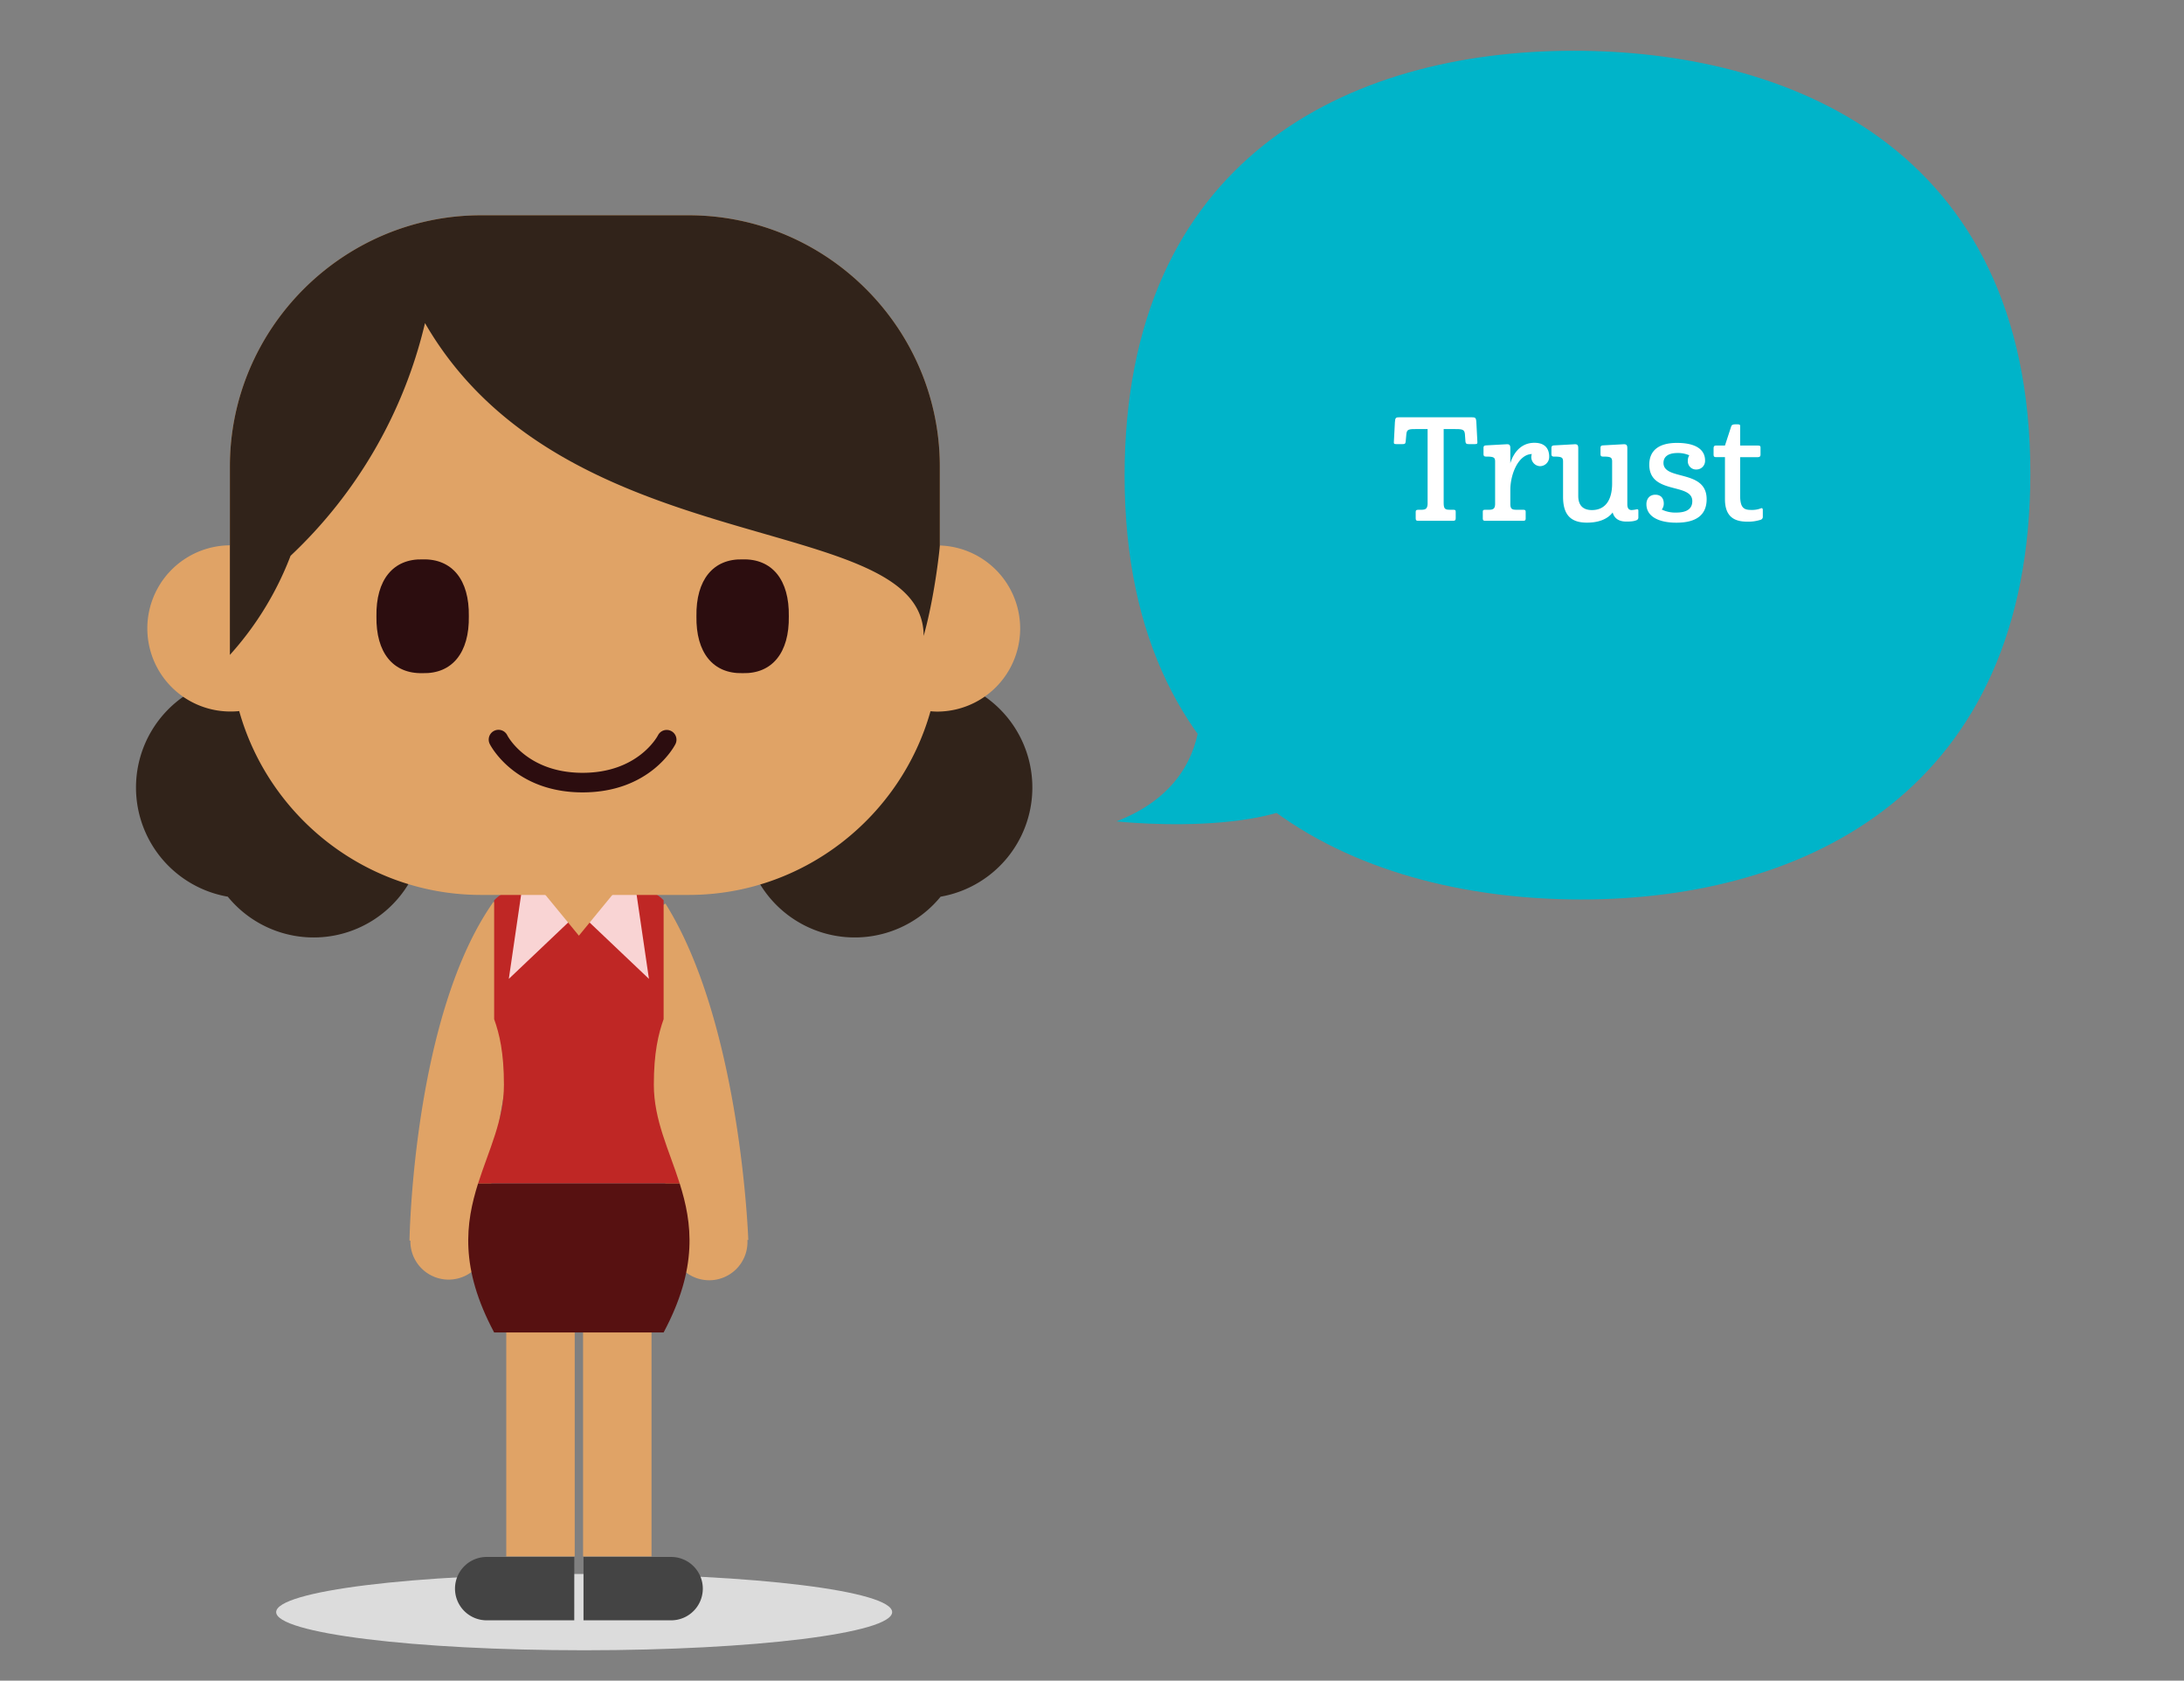 <?xml version="1.0" encoding="UTF-8"?>
<svg width="1440px" height="1108px" xmlns="http://www.w3.org/2000/svg" id="Layer_1" data-name="Layer 1" viewBox="0 0 1440 1108">
  <rect x="0" y="0" width="1440" height="1108" fill="#808080" stroke="none"/>
  <defs>
    <style>.cls-1{fill:#31231a;}.cls-2{fill:#e0a366;}.cls-3{fill:#dcdcdc;}.cls-4{fill:#444;}.cls-5{fill:#571111;}.cls-6{fill:#bf2725;}.cls-7{fill:#f9d4d4;}.cls-8{fill:#2c0d0f;}.cls-9{fill:#00b4c9;}.cls-10{fill:#fff;}</style>
  </defs>
  <title>Maura McKibbin Web Images 1440 x 1108 pixels</title>
  <path class="cls-1" d="M219.35,473a73.06,73.06,0,1,0-69.16,118.15A73.06,73.06,0,1,0,219.35,473Z"></path>
  <path class="cls-1" d="M551,473a73.06,73.06,0,1,1,69.18,118.15A73.06,73.06,0,1,1,551,473Z"></path>
  <path class="cls-2" d="M367.52,624.28,325.4,594.51C273.24,668.28,270.07,811.85,270,817.93h.58a25.21,25.21,0,0,0,50.42.92h.58C322.2,781.88,331.76,674.85,367.52,624.28Z"></path>
  <path class="cls-2" d="M493.38,817.45c-.21-5.83-5.75-143.83-54.63-221.76L395.05,623.1c41.51,66.17,46.74,194.94,46.79,196.22l.58,0h0a25.21,25.21,0,1,0,50.38-1.83Z"></path>
  <path class="cls-3" d="M588.23,1062.81c0,13.89-90.91,25.15-203.07,25.15s-203.07-11.26-203.07-25.15,90.92-25.15,203.07-25.15S588.23,1048.92,588.23,1062.81Z"></path>
  <rect class="cls-2" x="333.8" y="836.53" width="45.13" height="189.54"></rect>
  <path class="cls-4" d="M378.63,1068.22H320.86A20.89,20.89,0,0,1,300,1047.33h0a20.89,20.89,0,0,1,20.89-20.89h57.77Z"></path>
  <rect class="cls-2" x="384.44" y="836.53" width="45.13" height="189.54"></rect>
  <path class="cls-4" d="M384.73,1068.22H442.5a20.89,20.89,0,0,0,20.89-20.89h0a20.89,20.89,0,0,0-20.89-20.89H384.73Z"></path>
  <path class="cls-5" d="M325.81,878.43H437.55c22.8-42.67,18.87-72.1,10.56-98.31H315.25C306.94,806.33,303,835.76,325.81,878.43Z"></path>
  <path class="cls-6" d="M431.1,715.11c0-21.13,3-33.51,6.45-43.23V593.51c-7-7.15-16.85-9.81-28.09-9.81H353.9c-11.24,0-21.1,2.66-28.09,9.81v78.37c3.48,9.72,6.45,22.1,6.45,43.23,0,23.33-10,43-17,65H448.11C441.15,758.14,431.1,738.44,431.1,715.11Z"></path>
  <path class="cls-7" d="M335.48,645.34l43-40.83V583.7H350.68c-2.1,0-4.18.13-6.23.33Z"></path>
  <path class="cls-7" d="M427.88,645.34l-43-40.83V583.7h27.76c2.12,0,4.19.13,6.25.33Z"></path>
  <path class="cls-2" d="M381.68,616.86l27.17-33.09c-.78,0-1.56-.06-2.34-.06H356.85c-.78,0-1.56,0-2.34.06Z"></path>
  <path class="cls-2" d="M619.66,359.6V307.51c0-91.06-74.5-165.58-165.56-165.58H317.16c-91.06,0-165.58,74.52-165.58,165.58v52a54.78,54.78,0,0,0,.68,109.56,52.22,52.22,0,0,0,5.46-.28C177.27,538.5,241.48,590,317.16,590H454.1c75.66,0,139.85-51.46,159.41-121.1,1.51.13,3,.23,4.55.23a54.77,54.77,0,0,0,1.61-109.51Z"></path>
  <path class="cls-1" d="M619.66,359.6V307.51c0-91.06-74.5-165.58-165.56-165.58H317.16c-91.06,0-165.58,74.52-165.58,165.58V431.74a208,208,0,0,0,40-65.32A307.73,307.73,0,0,0,280.22,213C372.63,373.06,609,335.46,609,419.27,616.54,392.4,619.82,359.6,619.66,359.6Z"></path>
  <path class="cls-8" d="M309.12,406.29c.39,24-11,38-30.46,37.5-19.5.47-30.85-13.51-30.46-37.5-.39-24,11-38,30.46-37.51C298.14,368.31,309.51,382.28,309.12,406.29Z"></path>
  <path class="cls-8" d="M520.1,406.29c.39,24-11,38-30.46,37.5-19.49.48-30.85-13.51-30.45-37.5-.39-24,11-38,30.45-37.51C509.12,368.31,520.49,382.29,520.1,406.29Z"></path>
  <path class="cls-8" d="M384.15,522.39c-44.52,0-60.51-30.48-61.17-31.78a6.45,6.45,0,1,1,11.5-5.84c.5,1,13.35,24.72,49.67,24.72s49.17-23.74,49.7-24.76a6.44,6.44,0,0,1,11.47,5.87C444.66,491.92,428.67,522.39,384.15,522.39Z"></path>
  <path class="cls-9" d="M1338.69,312c0,208.13-146.49,281-296.19,281-137.68,0-301-61.64-301-279.37,0-208.93,147.28-280.17,296.18-280.17C1176.18,33.44,1338.69,95.07,1338.69,312Z"></path>
  <path class="cls-10" d="M933.43,341.66V337.5c0-1,.28-1.42,1.7-1.42h2.08c2.74,0,3.88-.76,4.07-3.69V282.85h-6.9c-5.39,0-6.71.09-7.09,3.12l-.47,5.2c-.19,1.42-.57,1.61-2,1.61h-4.25c-1.61,0-1.61-.38-1.51-1.8l.66-12.67c.19-3,.66-3.21,3-3.21H970.3c2.36,0,2.93.19,3.12,3.21l.66,12.67c.09,1.32.09,1.8-1.51,1.8h-4.25c-1.42,0-1.89-.28-2.08-1.61l-.38-5.2c-.38-3-1.8-3.12-7.56-3.12h-6.43v48.78c0,3.88,1,4.44,4.07,4.44h2.17c1.51,0,1.7.28,1.7,1.42v4.16c0,1.23-.38,1.7-1.7,1.7h-23C933.8,343.36,933.43,343,933.43,341.66Z"></path>
  <path class="cls-10" d="M979.75,301c-1.23,0-1.61-.57-1.61-1.7v-3.88c0-1.32.38-1.7,1.8-1.8l13.71-.76c1.7,0,2.17.76,2.17,2.65v9.93c1.32-4.63,5.58-13.52,15.88-13.52,6.9,0,9.74,3.78,9.74,9.17a6.09,6.09,0,0,1-6.15,6.24,6,6,0,0,1-5.29-8c-9.08.28-14.18,13.61-14.18,23.64V332c0,3.5,1,4.07,4.16,4.07h4.16c1.51,0,1.8.38,1.8,1.42v4.25c0,1.23-.38,1.61-1.8,1.61H979.37c-1.32,0-1.7-.38-1.7-1.7V337.5c0-1.13.28-1.42,1.7-1.42h2.17c3.12,0,4.25-.76,4.25-4.07V304.41C985.8,301.57,985,301,979.75,301Z"></path>
  <path class="cls-10" d="M1062.94,318.69V303.84c-.19-2.36-1.13-2.84-6.05-2.84-1.32,0-1.61-.57-1.61-1.7v-3.88c0-1.32.38-1.7,1.7-1.8l13.71-.76c1.8,0,2.27.76,2.27,2.65v37.25c.1,2.36,1,3.5,2.84,3.5a16.8,16.8,0,0,0,3.21-.47c.85-.09,1.23,0,1.23.95V341a1.89,1.89,0,0,1-1.32,2c-1.51.57-3,.85-6.62.85s-7.66-1.13-9-6c-3.5,4.54-9.46,6.71-16.92,6.71-9.74,0-15.79-4.16-15.79-17V304.41c0-2.84-.76-3.4-6.05-3.4-1.23,0-1.61-.57-1.61-1.7v-3.88c0-1.32.47-1.7,1.8-1.8l13.71-.76c1.7,0,2.17.76,2.17,2.65V327c0,5.29,2.36,9.27,9,9.27C1058.41,336.27,1062.94,329.75,1062.94,318.69Z"></path>
  <path class="cls-10" d="M1118.63,309.52a5.41,5.41,0,0,1-5.77-5.77,6.59,6.59,0,0,1,.95-3.59,18.55,18.55,0,0,0-7.75-1.51c-6.52,0-9.26,2.74-9.26,6.52,0,11.91,28.46,4,28.46,23.92,0,10.4-6.81,15.5-19.95,15.5-11.53,0-19.76-4-19.76-12.2,0-3.59,2.17-6.24,5.86-6.24s5.58,2.36,5.58,5.77a6.1,6.1,0,0,1-1.32,4,20.16,20.16,0,0,0,9.45,2c6.62,0,10.68-2.17,10.68-7.56,0-12.29-28.36-4.07-28.36-24,0-9.17,6.05-14.37,18.25-14.37s18.53,4.25,18.53,11.63A5.67,5.67,0,0,1,1118.63,309.52Z"></path>
  <path class="cls-10" d="M1137.34,293.73l4.07-12.48c.38-1.32,1.42-1.51,3.4-1.51,2.46,0,2.55.19,2.55,1.51v12.48h11.35c1.61,0,2.08.19,2.08,1.42v4.54c0,1.13-.47,1.7-2,1.7h-11.44v25.24c0,8.32,2.55,9.55,7.38,9.55a16.13,16.13,0,0,0,6.05-.95c1-.47,1.51-.19,1.51,1.13v4.16a2,2,0,0,1-1.51,2.17,26.34,26.34,0,0,1-8.6,1.23c-8,0-14.84-2.65-14.84-14.84v-27.7H1132c-1.7,0-2.17-.19-2.17-1.89v-3.69c0-1.51.38-2.08,1.7-2.08Z"></path>
  <path class="cls-9" d="M786.25,430.3s30,80.13-50.11,111.21c0,0,135.6,14.92,147.66-39.75"></path>
</svg>
